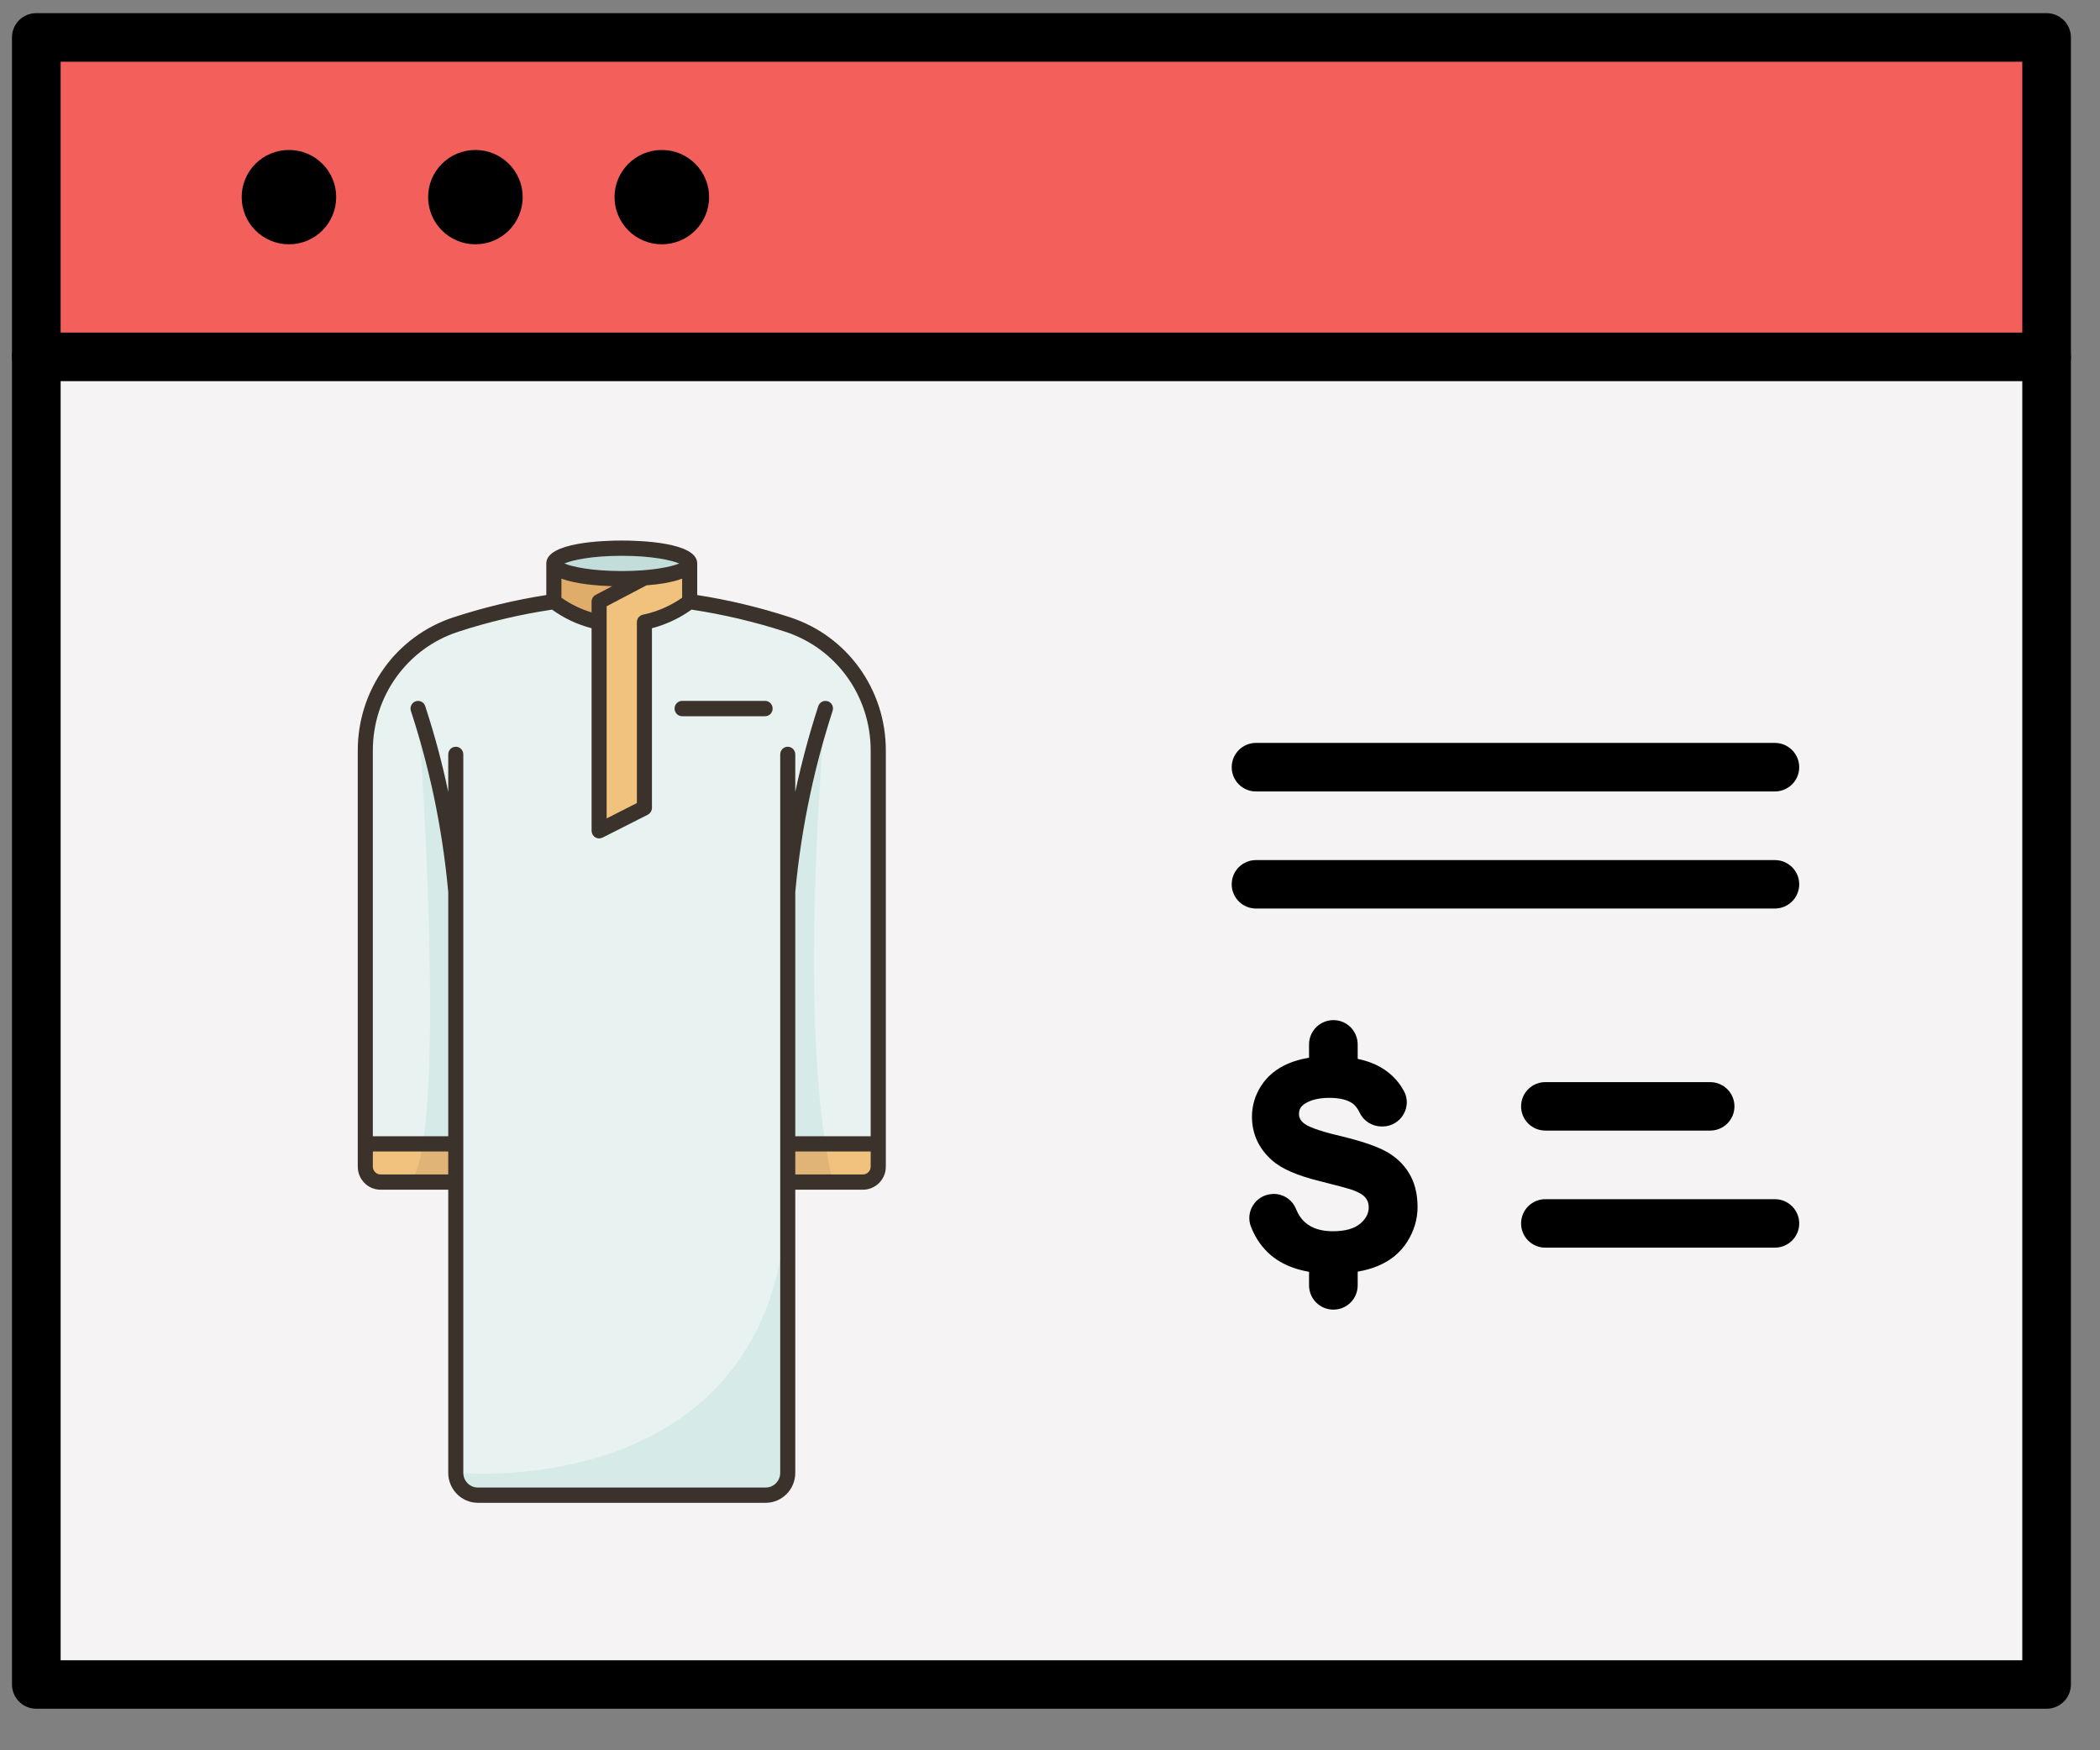 <svg xmlns="http://www.w3.org/2000/svg" xmlns:xlink="http://www.w3.org/1999/xlink" width="114" zoomAndPan="magnify" viewBox="0 0 85.5 71.25" height="95" preserveAspectRatio="xMidYMid meet" version="1.0"><rect x="0" y="0" width="85.5" height="71.25" fill="#808080" stroke="none"/><defs><clipPath id="c7c6cd4f0f"><path d="M 0.469 0.535 L 84.336 0.535 L 84.336 16 L 0.469 16 Z M 0.469 0.535 " clip-rule="nonzero"/></clipPath><clipPath id="2eadc0973e"><path d="M 0.469 13 L 84.336 13 L 84.336 69.559 L 0.469 69.559 Z M 0.469 13 " clip-rule="nonzero"/></clipPath><clipPath id="f38977cbfc"><path d="M 7.148 22.004 L 43.516 22.004 L 43.516 61.34 L 7.148 61.34 Z M 7.148 22.004 " clip-rule="nonzero"/></clipPath><clipPath id="d5f17ef64d"><path d="M 22 22.004 L 29 22.004 L 29 25 L 22 25 Z M 22 22.004 " clip-rule="nonzero"/></clipPath><clipPath id="d91f49fd63"><path d="M 14.555 45 L 20 45 L 20 49 L 14.555 49 Z M 14.555 45 " clip-rule="nonzero"/></clipPath><clipPath id="ee07d27c6d"><path d="M 14.555 24 L 36 24 L 36 61 L 14.555 61 Z M 14.555 24 " clip-rule="nonzero"/></clipPath><clipPath id="4bf3d375f0"><path d="M 22 22.004 L 27 22.004 L 27 26 L 22 26 Z M 22 22.004 " clip-rule="nonzero"/></clipPath><clipPath id="befe2f390d"><path d="M 24 22.004 L 29 22.004 L 29 34 L 24 34 Z M 24 22.004 " clip-rule="nonzero"/></clipPath><clipPath id="ca35085bd6"><path d="M 14.555 22.004 L 36.078 22.004 L 36.078 61.34 L 14.555 61.34 Z M 14.555 22.004 " clip-rule="nonzero"/></clipPath></defs><path fill="#f3605c" d="M 83.324 1.523 L 83.324 14.527 L 1.477 14.527 L 1.477 1.523 L 83.324 1.523 " fill-opacity="1" fill-rule="nonzero"/><path fill="#f5f3f4" d="M 83.324 14.527 L 83.324 68.57 L 1.477 68.57 L 1.477 14.527 Z M 24.961 43.922 L 27.008 54.383 L 40.41 52.406 L 38.809 41.59 L 37.496 32.766 L 37.496 28.957 L 12.422 28.957 L 12.422 32.766 L 11.113 41.59 L 9.508 52.406 L 22.91 54.383 L 24.961 43.922 " fill-opacity="1" fill-rule="nonzero"/><path fill="#e8cd76" d="M 37.496 28.957 L 37.496 32.766 L 12.422 32.766 L 12.422 28.957 L 37.496 28.957 " fill-opacity="1" fill-rule="nonzero"/><path fill="#ebd078" d="M 20.324 32.766 L 11.113 41.59 L 12.422 32.766 Z M 20.324 32.766 " fill-opacity="1" fill-rule="nonzero"/><path fill="#ebd078" d="M 37.496 32.766 L 38.809 41.59 L 29.594 32.766 Z M 37.496 32.766 " fill-opacity="1" fill-rule="nonzero"/><path fill="#ffe181" d="M 24.961 32.766 L 24.961 43.922 L 22.91 54.383 L 9.508 52.406 L 11.113 41.59 L 20.324 32.766 L 24.961 32.766 " fill-opacity="1" fill-rule="nonzero"/><path fill="#ffe181" d="M 38.809 41.59 L 40.41 52.406 L 27.008 54.383 L 24.961 43.922 L 24.961 32.766 L 29.594 32.766 L 38.809 41.59 " fill-opacity="1" fill-rule="nonzero"/><g clip-path="url(#c7c6cd4f0f)"><path fill="#000000" d="M 83.324 15.516 C 82.777 15.516 82.336 15.074 82.336 14.527 L 82.336 2.512 L 2.469 2.512 L 2.469 14.527 C 2.469 15.074 2.023 15.516 1.477 15.516 C 0.93 15.516 0.488 15.074 0.488 14.527 L 0.488 1.523 C 0.488 0.977 0.93 0.535 1.477 0.535 L 83.324 0.535 C 83.871 0.535 84.316 0.977 84.316 1.523 L 84.316 14.527 C 84.316 15.074 83.871 15.516 83.324 15.516 " fill-opacity="1" fill-rule="nonzero"/></g><g clip-path="url(#2eadc0973e)"><path fill="#000000" d="M 2.469 67.586 L 82.336 67.586 L 82.336 15.516 L 2.469 15.516 Z M 83.324 69.559 L 1.477 69.559 C 0.93 69.559 0.488 69.117 0.488 68.57 L 0.488 14.527 C 0.488 13.98 0.93 13.539 1.477 13.539 L 83.324 13.539 C 83.871 13.539 84.316 13.98 84.316 14.527 L 84.316 68.57 C 84.316 69.117 83.871 69.559 83.324 69.559 " fill-opacity="1" fill-rule="nonzero"/></g><path fill="#000000" d="M 11.766 9.945 C 10.699 9.945 9.84 9.086 9.84 8.023 C 9.84 6.965 10.699 6.105 11.766 6.105 C 12.828 6.105 13.688 6.965 13.688 8.023 C 13.688 9.086 12.828 9.945 11.766 9.945 " fill-opacity="1" fill-rule="nonzero"/><path fill="#000000" d="M 19.355 9.945 C 18.293 9.945 17.43 9.086 17.43 8.023 C 17.43 6.965 18.293 6.105 19.355 6.105 C 20.418 6.105 21.281 6.965 21.281 8.023 C 21.281 9.086 20.418 9.945 19.355 9.945 " fill-opacity="1" fill-rule="nonzero"/><path fill="#000000" d="M 26.945 9.945 C 25.883 9.945 25.02 9.086 25.02 8.023 C 25.02 6.965 25.883 6.105 26.945 6.105 C 28.008 6.105 28.871 6.965 28.871 8.023 C 28.871 9.086 28.008 9.945 26.945 9.945 " fill-opacity="1" fill-rule="nonzero"/><path fill="#000000" d="M 13.41 31.777 L 36.508 31.777 L 36.508 29.941 L 13.41 29.941 Z M 37.496 33.75 L 12.422 33.75 C 11.875 33.75 11.434 33.309 11.434 32.766 L 11.434 28.953 C 11.434 28.41 11.875 27.969 12.422 27.969 L 37.496 27.969 C 38.043 27.969 38.488 28.41 38.488 28.953 L 38.488 32.766 C 38.488 33.027 38.383 33.277 38.199 33.461 C 38.012 33.648 37.762 33.75 37.496 33.75 " fill-opacity="1" fill-rule="nonzero"/><path fill="#000000" d="M 27.008 55.371 C 26.543 55.371 26.129 55.043 26.039 54.574 L 24.961 49.07 L 23.883 54.574 C 23.781 55.09 23.289 55.438 22.766 55.359 L 9.363 53.383 C 9.102 53.344 8.871 53.203 8.715 52.992 C 8.555 52.785 8.492 52.52 8.527 52.262 L 11.441 32.621 C 11.523 32.078 12.027 31.707 12.566 31.785 C 13.109 31.867 13.48 32.367 13.402 32.91 L 10.633 51.574 L 22.117 53.27 L 23.988 43.73 C 24.078 43.266 24.484 42.934 24.961 42.934 C 25.434 42.934 25.84 43.266 25.93 43.73 L 27.801 53.27 L 39.285 51.574 L 36.52 32.91 C 36.438 32.371 36.812 31.867 37.352 31.789 C 37.895 31.707 38.398 32.078 38.477 32.621 L 41.391 52.262 C 41.473 52.801 41.098 53.301 40.555 53.383 L 27.156 55.359 C 27.105 55.367 27.059 55.371 27.008 55.371 " fill-opacity="1" fill-rule="nonzero"/><path fill="#000000" d="M 24.961 44.934 C 24.414 44.934 23.969 44.488 23.969 43.945 L 23.969 32.766 C 23.969 32.219 24.414 31.777 24.961 31.777 C 25.508 31.777 25.949 32.219 25.949 32.766 L 25.949 43.945 C 25.949 44.488 25.508 44.934 24.961 44.934 " fill-opacity="1" fill-rule="nonzero"/><path fill="#000000" d="M 11.113 42.578 C 10.852 42.578 10.594 42.477 10.398 42.273 C 10.02 41.883 10.031 41.254 10.426 40.879 L 19.637 32.051 C 20.031 31.676 20.66 31.688 21.039 32.078 C 21.418 32.473 21.402 33.098 21.012 33.477 L 11.797 42.301 C 11.605 42.488 11.359 42.578 11.113 42.578 " fill-opacity="1" fill-rule="nonzero"/><path fill="#000000" d="M 38.809 42.578 C 38.559 42.578 38.312 42.488 38.121 42.301 L 28.91 33.477 C 28.516 33.098 28.504 32.473 28.883 32.078 C 29.262 31.688 29.887 31.676 30.281 32.051 L 39.492 40.879 C 39.887 41.254 39.898 41.883 39.52 42.273 C 39.328 42.477 39.066 42.578 38.809 42.578 " fill-opacity="1" fill-rule="nonzero"/><path fill="#000000" d="M 72.262 32.219 L 51.137 32.219 C 50.59 32.219 50.148 31.777 50.148 31.23 C 50.148 30.688 50.59 30.242 51.137 30.242 L 72.262 30.242 C 72.809 30.242 73.254 30.688 73.254 31.23 C 73.254 31.777 72.809 32.219 72.262 32.219 " fill-opacity="1" fill-rule="nonzero"/><path fill="#000000" d="M 72.262 36.984 L 51.137 36.984 C 50.59 36.984 50.148 36.543 50.148 35.996 C 50.148 35.453 50.59 35.012 51.137 35.012 L 72.262 35.012 C 72.809 35.012 73.254 35.453 73.254 35.996 C 73.254 36.543 72.809 36.984 72.262 36.984 " fill-opacity="1" fill-rule="nonzero"/><path fill="#000000" d="M 69.629 46.023 L 62.918 46.023 C 62.371 46.023 61.93 45.582 61.93 45.039 C 61.93 44.492 62.371 44.051 62.918 44.051 L 69.629 44.051 C 70.176 44.051 70.617 44.492 70.617 45.039 C 70.617 45.582 70.176 46.023 69.629 46.023 " fill-opacity="1" fill-rule="nonzero"/><path fill="#000000" d="M 72.262 50.789 L 62.918 50.789 C 62.371 50.789 61.93 50.348 61.93 49.805 C 61.93 49.258 62.371 48.816 62.918 48.816 L 72.262 48.816 C 72.809 48.816 73.254 49.258 73.254 49.805 C 73.254 50.348 72.809 50.789 72.262 50.789 " fill-opacity="1" fill-rule="nonzero"/><path fill="#000000" d="M 54.289 44.582 C 53.742 44.582 53.297 44.141 53.297 43.598 L 53.297 42.516 C 53.297 41.969 53.742 41.527 54.289 41.527 C 54.836 41.527 55.277 41.969 55.277 42.516 L 55.277 43.598 C 55.277 44.141 54.836 44.582 54.289 44.582 " fill-opacity="1" fill-rule="nonzero"/><path fill="#000000" d="M 54.289 53.312 C 53.742 53.312 53.297 52.871 53.297 52.324 L 53.297 51.246 C 53.297 50.699 53.742 50.258 54.289 50.258 C 54.836 50.258 55.277 50.699 55.277 51.246 L 55.277 52.324 C 55.277 52.871 54.836 53.312 54.289 53.312 " fill-opacity="1" fill-rule="nonzero"/><path fill="#000000" d="M 57.293 50.551 C 57.57 50.113 57.715 49.641 57.715 49.137 C 57.715 48.59 57.594 48.121 57.359 47.742 C 57.125 47.363 56.797 47.062 56.383 46.848 C 55.984 46.637 55.367 46.434 54.547 46.238 C 53.57 46.008 53.207 45.832 53.078 45.719 C 52.906 45.578 52.887 45.434 52.887 45.344 C 52.887 45.18 52.949 45.059 53.086 44.957 C 53.332 44.781 53.684 44.691 54.129 44.691 C 54.555 44.691 54.887 44.777 55.09 44.934 C 55.195 45.02 55.285 45.141 55.355 45.289 C 55.516 45.633 55.863 45.855 56.25 45.855 C 56.262 45.855 56.277 45.855 56.293 45.855 L 56.332 45.855 C 56.672 45.84 56.98 45.652 57.148 45.352 C 57.316 45.055 57.32 44.703 57.156 44.406 C 57.016 44.148 56.828 43.914 56.594 43.715 C 56.043 43.238 55.219 42.996 54.148 42.996 C 53.492 42.996 52.926 43.094 52.457 43.293 C 51.98 43.496 51.609 43.797 51.355 44.188 C 51.102 44.578 50.973 45.004 50.973 45.453 C 50.973 46.152 51.246 46.75 51.785 47.23 C 52.168 47.574 52.809 47.855 53.738 48.082 C 54.426 48.254 54.867 48.375 55.059 48.438 C 55.32 48.531 55.492 48.633 55.59 48.75 C 55.68 48.855 55.727 48.988 55.727 49.145 C 55.727 49.402 55.609 49.621 55.375 49.816 C 55.133 50.02 54.758 50.121 54.262 50.121 C 53.793 50.121 53.422 50.004 53.156 49.777 C 52.992 49.641 52.859 49.445 52.762 49.207 C 52.613 48.84 52.258 48.602 51.855 48.602 C 51.82 48.602 51.789 48.605 51.758 48.609 C 51.445 48.637 51.172 48.809 51.008 49.078 C 50.848 49.34 50.82 49.656 50.934 49.941 C 51.113 50.402 51.383 50.785 51.73 51.086 C 52.32 51.59 53.164 51.848 54.242 51.848 C 54.98 51.848 55.605 51.742 56.105 51.531 C 56.613 51.32 57.012 50.992 57.293 50.551 " fill-opacity="1" fill-rule="nonzero"/><g clip-path="url(#f38977cbfc)"><path fill="#f5f3f4" d="M 430.445 -2.77 L 430.445 298.254 L -24.383 298.254 L -24.383 -2.77 Z M 106.105 160.945 L 117.496 219.227 L 191.973 208.207 L 183.055 147.965 L 175.777 98.809 L 175.777 77.594 L 36.43 77.594 L 36.43 98.809 L 29.156 147.965 L 20.238 208.207 L 94.711 219.223 L 106.105 160.945 " fill-opacity="1" fill-rule="nonzero"/><path fill="#000000" d="M -18.883 292.75 L 424.945 292.75 L 424.945 2.73 L -18.883 2.73 Z M 430.445 303.754 L -24.383 303.754 C -27.422 303.754 -29.887 301.289 -29.887 298.254 L -29.887 -2.77 C -29.887 -5.809 -27.422 -8.27 -24.383 -8.27 L 430.445 -8.27 C 433.484 -8.27 435.949 -5.809 435.949 -2.77 L 435.949 298.254 C 435.949 301.289 433.484 303.754 430.445 303.754 " fill-opacity="1" fill-rule="nonzero"/></g><g clip-path="url(#d5f17ef64d)"><path fill="#c3ddda" d="M 22.551 22.938 C 22.551 22.594 23.789 22.316 25.316 22.316 C 26.84 22.316 28.078 22.594 28.078 22.938 C 28.078 24.973 22.551 25.086 22.551 22.938 Z M 22.551 22.938 " fill-opacity="1" fill-rule="nonzero"/></g><path fill="#f1c27d" d="M 35.758 46.566 L 35.758 47.492 C 35.758 47.84 35.48 48.117 35.137 48.117 L 32.07 48.117 C 30.812 47.59 30.969 47.074 32.07 46.566 C 33.129 45.219 34.359 45.219 35.758 46.566 Z M 35.758 46.566 " fill-opacity="1" fill-rule="nonzero"/><g clip-path="url(#d91f49fd63)"><path fill="#f1c27d" d="M 18.559 46.566 C 19.684 47.117 19.648 47.633 18.559 48.117 L 15.492 48.117 C 15.148 48.117 14.871 47.84 14.871 47.492 L 14.871 46.566 C 16.25 44.98 17.5 44.773 18.559 46.566 Z M 18.559 46.566 " fill-opacity="1" fill-rule="nonzero"/></g><g clip-path="url(#ee07d27c6d)"><path fill="#e7f2f1" d="M 34.738 27.383 C 34.094 26.48 33.172 25.785 32.07 25.422 C 30.586 24.938 29.227 24.656 28.078 24.492 L 22.551 24.492 C 21.402 24.656 20.043 24.938 18.559 25.422 C 17.457 25.785 16.539 26.48 15.891 27.383 C 15.242 28.281 14.871 29.383 14.871 30.551 L 14.871 46.566 L 18.559 46.566 L 18.559 59.953 C 18.559 60.457 18.961 60.867 19.457 60.867 L 31.172 60.867 C 31.668 60.867 32.07 60.457 32.07 59.953 L 32.07 46.566 L 35.758 46.566 L 35.758 30.551 C 35.758 29.383 35.387 28.281 34.738 27.383 Z M 34.738 27.383 " fill-opacity="1" fill-rule="nonzero"/></g><g clip-path="url(#4bf3d375f0)"><path fill="#e0ac69" d="M 24.395 25.328 C 23.867 25.215 23.199 24.98 22.551 24.492 C 22.551 23.973 22.551 23.457 22.551 22.938 C 22.551 23.277 23.789 23.559 25.316 23.559 C 25.637 23.559 25.949 23.547 26.238 23.52 L 26.238 23.523 Z M 24.395 25.328 " fill-opacity="1" fill-rule="nonzero"/></g><g clip-path="url(#befe2f390d)"><path fill="#f1c27d" d="M 24.395 25.328 L 24.395 24.492 L 26.238 23.523 L 26.238 23.52 C 27.312 23.438 28.078 23.207 28.078 22.938 L 28.078 24.492 C 27.84 24.676 27.188 25.129 26.238 25.328 L 26.238 32.887 L 24.395 33.816 Z M 24.395 25.328 " fill-opacity="1" fill-rule="nonzero"/></g><path fill="#e0b377" d="M 18.559 46.566 L 18.559 48.117 L 16.715 48.117 C 16.934 47.859 17.098 47.316 17.215 46.566 Z M 18.559 46.566 " fill-opacity="1" fill-rule="nonzero"/><path fill="#e0b377" d="M 33.914 48.117 L 32.07 48.117 L 32.07 46.566 L 33.605 46.566 C 33.691 47.121 33.797 47.641 33.914 48.117 Z M 33.914 48.117 " fill-opacity="1" fill-rule="nonzero"/><path fill="#d6eae8" d="M 18.559 59.953 C 18.559 59.953 32.07 61.34 32.07 48.117 L 32.07 59.953 C 32.07 60.457 31.668 60.867 31.172 60.867 L 19.457 60.867 C 18.961 60.867 18.559 60.457 18.559 59.953 Z M 18.559 59.953 " fill-opacity="1" fill-rule="nonzero"/><path fill="#d6eae8" d="M 18.559 36.305 L 18.559 46.566 L 17.215 46.566 C 17.98 41.812 17.023 28.844 17.023 28.844 C 17.355 29.867 17.676 31.008 17.945 32.262 C 18.258 33.727 18.449 35.086 18.559 36.305 Z M 18.559 36.305 " fill-opacity="1" fill-rule="nonzero"/><path fill="#d6eae8" d="M 33.605 46.566 L 32.07 46.566 L 32.07 36.305 C 32.184 35.086 32.375 33.727 32.688 32.262 C 32.953 31.008 33.273 29.867 33.609 28.844 C 33.609 28.844 32.562 40.043 33.605 46.566 Z M 33.605 46.566 " fill-opacity="1" fill-rule="nonzero"/><g clip-path="url(#ca35085bd6)"><path fill="#3a322b" d="M 32.168 25.129 C 30.938 24.727 29.664 24.422 28.387 24.223 L 28.387 22.938 C 28.387 22.07 26.035 22.004 25.316 22.004 C 24.594 22.004 22.242 22.07 22.242 22.938 L 22.242 24.223 C 20.965 24.422 19.695 24.727 18.465 25.129 C 16.133 25.891 14.566 28.07 14.566 30.551 L 14.566 47.492 C 14.566 48.008 14.98 48.43 15.492 48.43 L 18.25 48.43 L 18.25 59.957 C 18.25 60.629 18.793 61.176 19.457 61.176 L 31.172 61.176 C 31.84 61.176 32.379 60.629 32.379 59.957 L 32.379 48.43 L 35.137 48.43 C 35.648 48.43 36.066 48.008 36.066 47.492 L 36.066 30.551 C 36.066 28.07 34.5 25.891 32.168 25.129 Z M 26.176 25.023 C 26.156 25.027 26.137 25.035 26.117 25.043 C 26.109 25.047 26.105 25.051 26.098 25.051 C 26.086 25.059 26.074 25.062 26.062 25.07 C 26.055 25.078 26.051 25.086 26.043 25.09 C 26.035 25.098 26.027 25.102 26.02 25.109 C 26.012 25.117 26.008 25.125 26 25.133 C 25.992 25.141 25.988 25.148 25.98 25.156 C 25.977 25.164 25.973 25.172 25.969 25.18 C 25.965 25.188 25.957 25.199 25.953 25.211 C 25.949 25.219 25.945 25.23 25.945 25.242 C 25.941 25.25 25.938 25.258 25.938 25.266 C 25.93 25.289 25.93 25.309 25.93 25.328 L 25.93 32.691 L 24.699 33.316 L 24.699 24.68 L 26.32 23.828 C 26.816 23.789 27.363 23.711 27.773 23.555 L 27.773 24.332 C 27.414 24.582 26.875 24.879 26.176 25.023 Z M 24.254 24.215 C 24.152 24.27 24.086 24.375 24.086 24.492 L 24.086 24.93 C 23.645 24.797 23.234 24.598 22.859 24.332 L 22.859 23.555 C 23.449 23.777 24.336 23.844 24.922 23.863 Z M 25.316 22.625 C 26.527 22.625 27.332 22.801 27.656 22.938 C 27.332 23.074 26.527 23.246 25.316 23.246 C 24.102 23.246 23.297 23.074 22.977 22.938 C 23.297 22.801 24.102 22.625 25.316 22.625 Z M 15.492 47.809 C 15.32 47.809 15.18 47.664 15.18 47.492 L 15.18 46.875 L 18.25 46.875 L 18.25 47.809 Z M 31.766 59.957 C 31.766 60.285 31.5 60.555 31.172 60.555 L 19.457 60.555 C 19.129 60.555 18.863 60.285 18.863 59.957 L 18.863 30.711 C 18.863 30.539 18.727 30.398 18.559 30.398 C 18.387 30.398 18.25 30.539 18.25 30.711 L 18.25 32.23 C 18.25 32.219 18.246 32.207 18.242 32.199 C 17.996 31.035 17.684 29.875 17.312 28.746 C 17.262 28.582 17.086 28.496 16.926 28.547 C 16.766 28.602 16.676 28.777 16.73 28.941 C 17.094 30.051 17.398 31.188 17.645 32.328 C 17.926 33.641 18.129 34.984 18.25 36.32 L 18.25 46.254 L 15.18 46.254 L 15.18 30.551 C 15.18 28.34 16.574 26.398 18.652 25.719 C 19.895 25.312 21.18 25.012 22.477 24.816 C 22.961 25.168 23.504 25.422 24.086 25.574 L 24.086 33.816 C 24.086 33.926 24.141 34.027 24.23 34.082 C 24.281 34.113 24.336 34.129 24.395 34.129 C 24.441 34.129 24.488 34.117 24.531 34.098 L 26.375 33.164 C 26.477 33.109 26.543 33.004 26.543 32.887 L 26.543 25.574 C 27.246 25.391 27.793 25.078 28.156 24.816 C 29.449 25.012 30.734 25.312 31.977 25.719 C 34.055 26.398 35.449 28.34 35.449 30.551 L 35.449 46.254 L 32.379 46.254 L 32.379 36.32 C 32.5 34.984 32.707 33.641 32.988 32.328 C 33.23 31.188 33.539 30.051 33.898 28.941 C 33.953 28.777 33.867 28.602 33.703 28.547 C 33.543 28.496 33.371 28.582 33.316 28.746 C 32.949 29.875 32.637 31.035 32.387 32.199 C 32.383 32.207 32.383 32.219 32.379 32.23 L 32.379 30.711 C 32.379 30.539 32.242 30.398 32.07 30.398 C 31.902 30.398 31.766 30.539 31.766 30.711 Z M 35.137 47.809 L 32.379 47.809 L 32.379 46.875 L 35.449 46.875 L 35.449 47.492 C 35.449 47.664 35.309 47.809 35.137 47.809 Z M 35.137 47.809 " fill-opacity="1" fill-rule="nonzero"/></g><path fill="#3a322b" d="M 31.152 28.531 L 27.773 28.531 C 27.602 28.531 27.465 28.672 27.465 28.844 C 27.465 29.016 27.602 29.156 27.773 29.156 L 31.152 29.156 C 31.32 29.156 31.457 29.016 31.457 28.844 C 31.457 28.672 31.32 28.531 31.152 28.531 Z M 31.152 28.531 " fill-opacity="1" fill-rule="nonzero"/></svg>